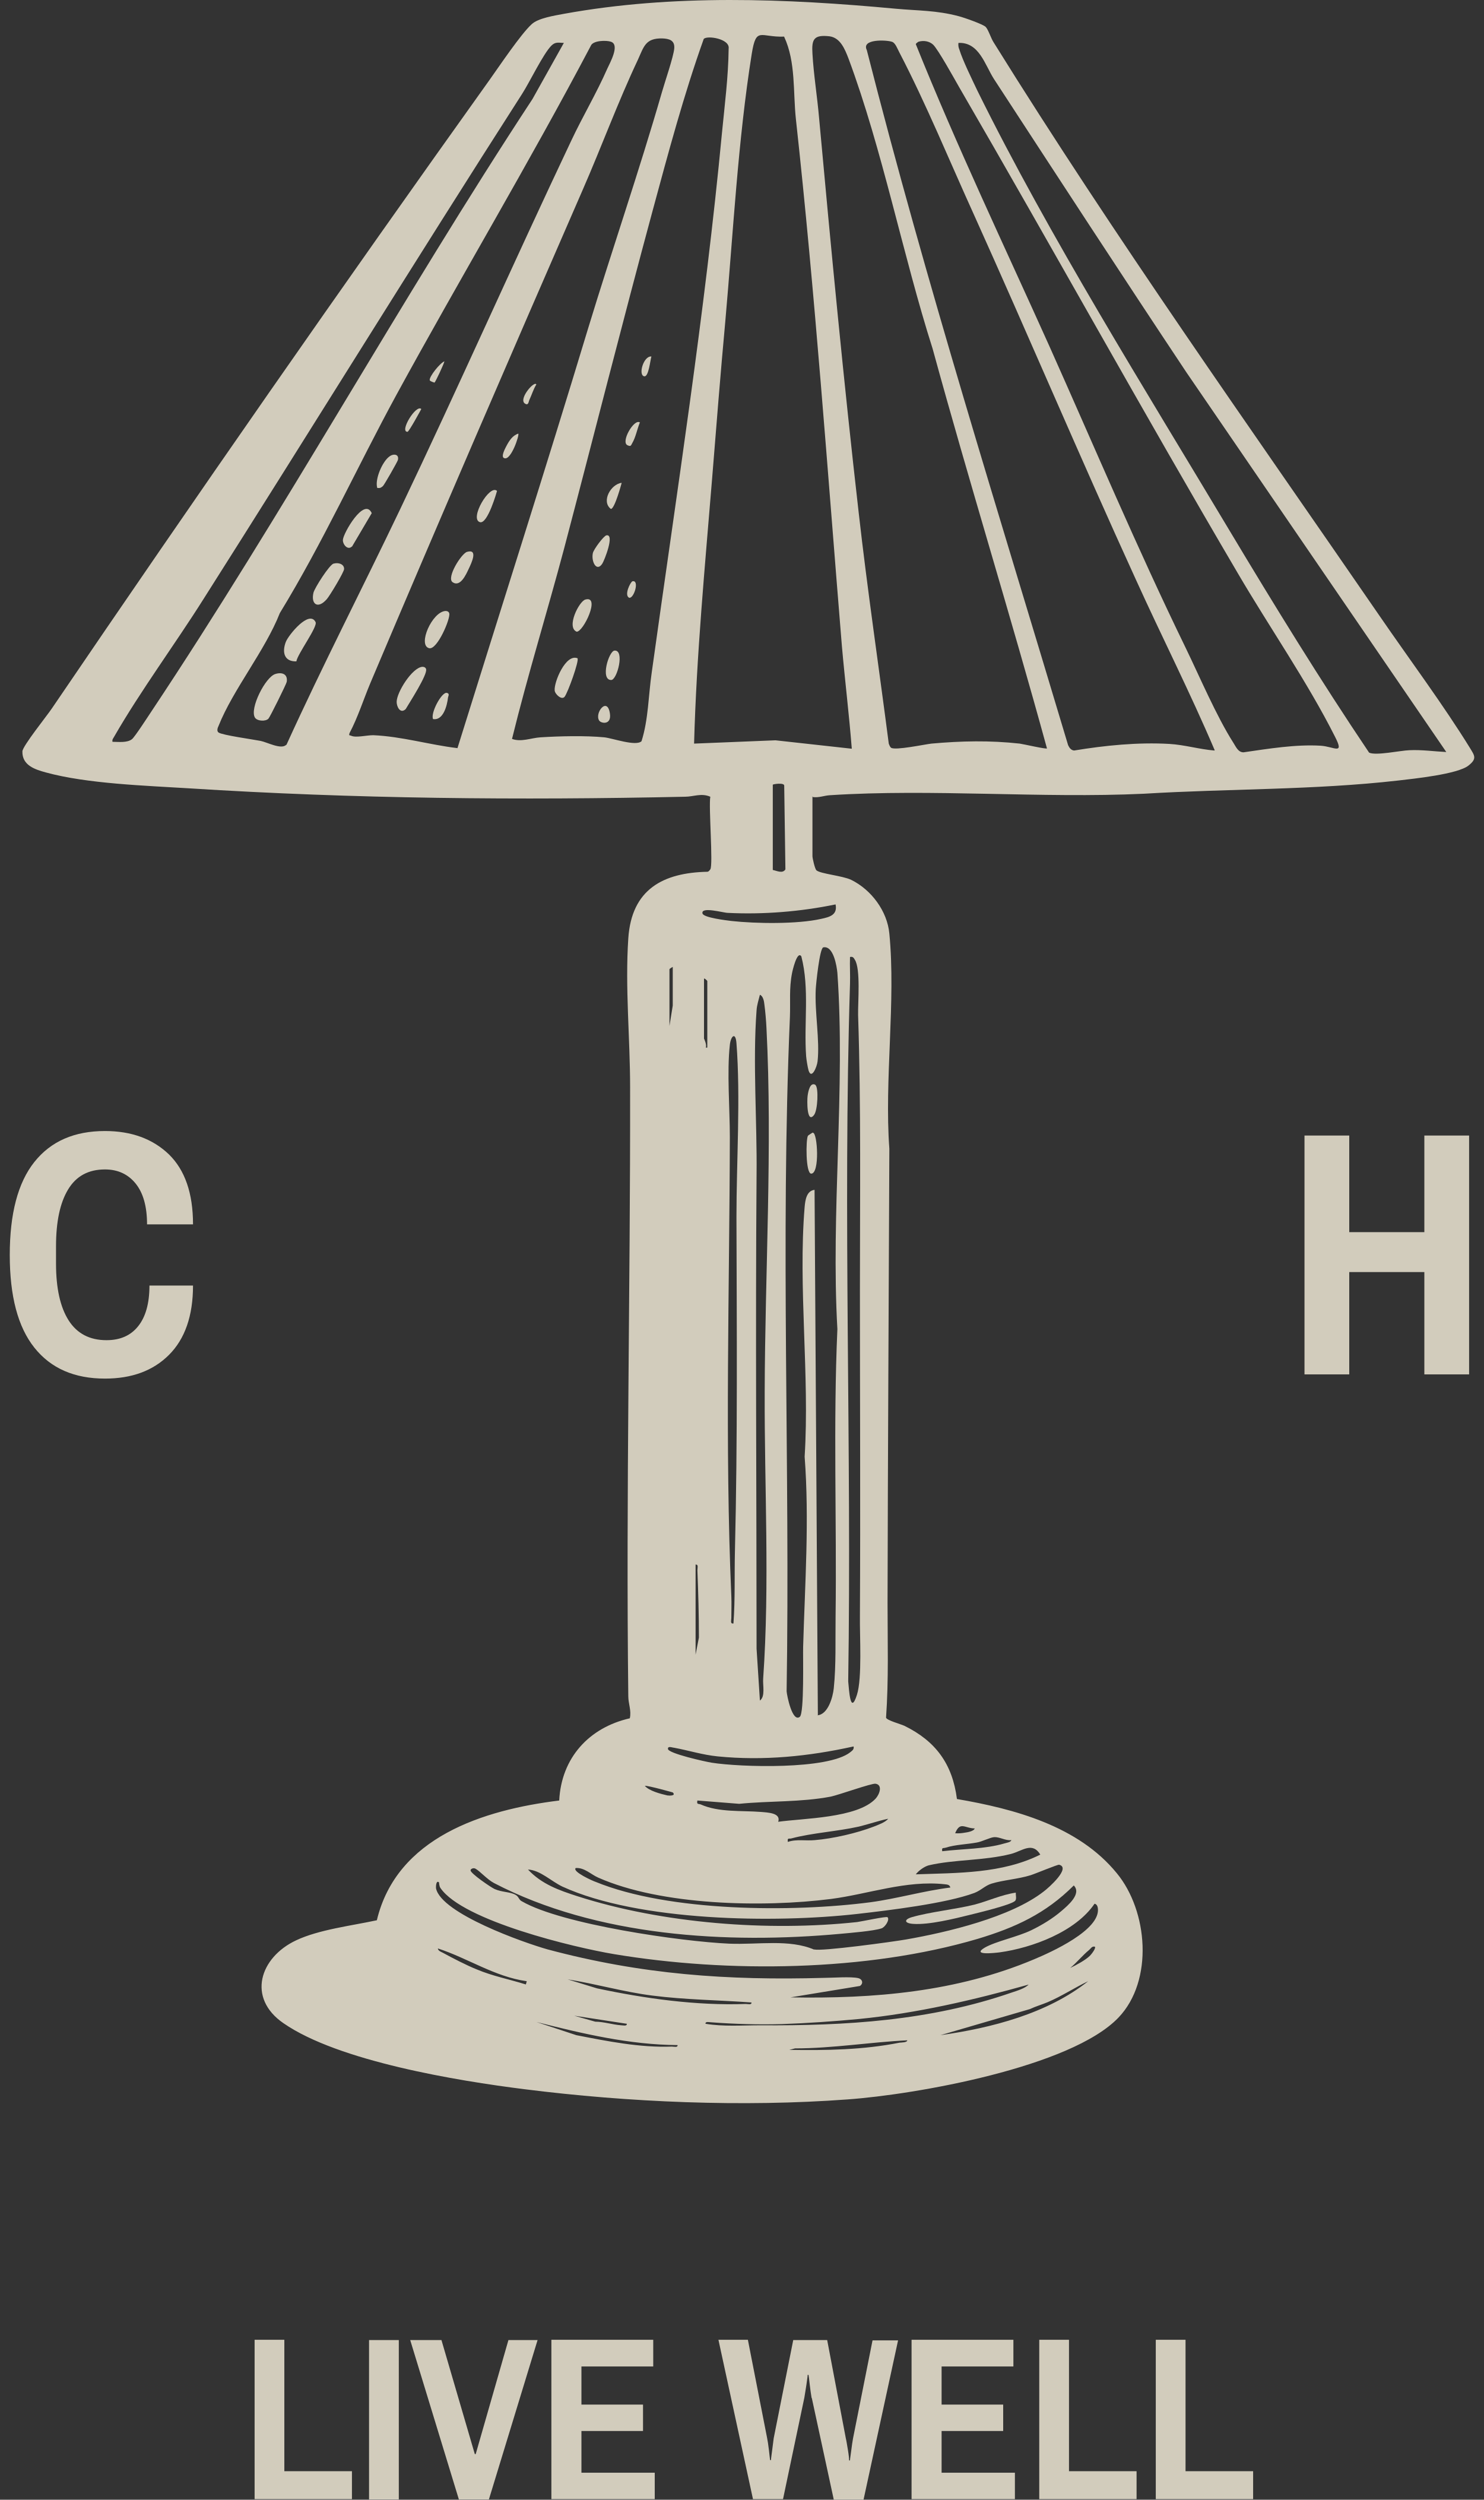 <?xml version="1.0" encoding="UTF-8"?>
<svg xmlns="http://www.w3.org/2000/svg" width="76" height="128" viewBox="0 0 76 128" fill="none">
  <rect x="0" y="0" width="76" height="128" fill="#333333" stroke="none"/>
  <g opacity="0.8">
    <path d="M8.654 59.114C9.469 59.913 9.885 61.096 9.885 62.694H7.531C7.531 61.772 7.331 61.081 6.946 60.604C6.561 60.128 6.038 59.882 5.377 59.882C4.531 59.882 3.9 60.22 3.485 60.912C3.069 61.603 2.869 62.571 2.869 63.816V64.707C2.869 65.967 3.085 66.935 3.515 67.611C3.946 68.287 4.592 68.625 5.454 68.625C6.146 68.625 6.685 68.395 7.069 67.918C7.454 67.442 7.654 66.751 7.654 65.829H9.885C9.885 67.381 9.469 68.564 8.654 69.378C7.838 70.193 6.746 70.592 5.377 70.592C3.808 70.592 2.608 70.07 1.762 69.01C0.915 67.949 0.5 66.367 0.5 64.261C0.5 62.156 0.915 60.558 1.762 59.498C2.608 58.438 3.808 57.915 5.377 57.915C6.731 57.915 7.823 58.315 8.654 59.114Z" fill="#FAF3DF"></path>
    <path d="M72.945 70.377V65.137H69.099V70.377H66.807V58.146H69.099V63.093H72.945V58.146H75.237V70.377H72.945Z" fill="#FAF3DF"></path>
    <path d="M29.576 33.713C29.668 33.836 29.084 35.465 28.914 35.68C28.761 35.865 28.422 35.542 28.407 35.358C28.361 34.943 28.976 33.437 29.591 33.713H29.576Z" fill="#FAF3DF"></path>
    <path d="M29.976 30.701C30.776 30.471 29.869 32.376 29.53 32.346C28.992 32.115 29.653 30.794 29.976 30.701Z" fill="#FAF3DF"></path>
    <path d="M31.054 27.413C31.5 27.321 30.946 28.719 30.839 28.873C30.546 29.303 30.27 28.75 30.362 28.32C30.408 28.12 30.916 27.444 31.054 27.413Z" fill="#FAF3DF"></path>
    <path d="M31.469 33.314C32.007 33.268 31.607 34.82 31.3 34.82C30.731 34.82 31.177 33.345 31.469 33.314Z" fill="#FAF3DF"></path>
    <path d="M31.838 24.724C31.838 24.724 31.485 26.061 31.285 26.061C30.778 25.677 31.285 24.786 31.838 24.724Z" fill="#FAF3DF"></path>
    <path d="M32.775 21.62C32.637 21.943 32.56 22.389 32.376 22.696C32.314 22.803 32.314 22.88 32.145 22.803C31.761 22.65 32.483 21.405 32.775 21.636V21.62Z" fill="#FAF3DF"></path>
    <path d="M30.684 36.894C30.438 36.51 31.114 35.634 31.238 36.556C31.314 37.14 30.776 37.048 30.684 36.894Z" fill="#FAF3DF"></path>
    <path d="M33.361 18.255C33.299 18.439 33.222 19.315 32.992 19.269C32.669 19.208 32.961 18.209 33.361 18.255Z" fill="#FAF3DF"></path>
    <path d="M32.393 29.764C32.761 29.687 32.469 30.655 32.224 30.609C31.947 30.486 32.285 29.795 32.393 29.764Z" fill="#FAF3DF"></path>
    <path d="M21.637 34.144C21.73 34.144 21.807 34.19 21.822 34.267C21.899 34.543 20.976 35.972 20.776 36.31C20.499 36.572 20.314 36.187 20.314 35.941C20.314 35.45 21.114 34.174 21.637 34.144Z" fill="#FAF3DF"></path>
    <path d="M22.822 31.285C22.915 31.285 22.992 31.331 23.007 31.408C23.084 31.654 22.392 33.298 21.976 33.191C21.376 33.037 22.13 31.316 22.822 31.285Z" fill="#FAF3DF"></path>
    <path d="M23.916 28.259C24.5 28.09 24.147 28.827 24.008 29.119C23.87 29.411 23.577 30.087 23.177 29.811C22.854 29.58 23.623 28.351 23.916 28.259Z" fill="#FAF3DF"></path>
    <path d="M25.454 25.139C25.454 25.139 24.977 26.86 24.577 26.737C24.023 26.568 25.084 24.77 25.454 25.139Z" fill="#FAF3DF"></path>
    <path d="M22.177 36.817C22.039 36.51 22.623 35.419 22.884 35.48C23.038 35.511 22.961 35.634 22.945 35.711C22.899 36.126 22.7 36.925 22.162 36.817H22.177Z" fill="#FAF3DF"></path>
    <path d="M26.544 22.204C26.606 22.281 26.176 23.572 25.838 23.464C25.607 23.418 25.899 22.911 25.945 22.819C26.084 22.558 26.253 22.296 26.544 22.204Z" fill="#FAF3DF"></path>
    <path d="M27.469 19.684C27.315 19.93 27.238 20.207 27.115 20.468C27.069 20.56 27.069 20.76 26.916 20.683C26.501 20.498 27.315 19.53 27.453 19.669L27.469 19.684Z" fill="#FAF3DF"></path>
    <path d="M13.746 36.802C13.592 36.956 13.162 36.925 13.054 36.741C12.777 36.28 13.592 34.666 14.1 34.513C14.439 34.405 14.746 34.513 14.685 34.912C14.669 35.02 13.823 36.725 13.746 36.802Z" fill="#FAF3DF"></path>
    <path d="M15.177 33.867C14.546 33.882 14.438 33.391 14.638 32.868C14.777 32.515 15.838 31.209 16.161 31.854C16.284 32.085 15.238 33.483 15.177 33.867Z" fill="#FAF3DF"></path>
    <path d="M17.1 28.858C17.315 28.796 17.623 28.873 17.623 29.134C17.623 29.288 16.885 30.517 16.731 30.686C16.269 31.209 15.915 30.932 16.054 30.348C16.115 30.102 16.869 28.919 17.084 28.858H17.1Z" fill="#FAF3DF"></path>
    <path d="M18.023 27.982C17.807 28.197 17.546 27.874 17.561 27.644C17.577 27.306 18.654 25.431 19.038 26.276L18.023 27.997V27.982Z" fill="#FAF3DF"></path>
    <path d="M19.316 24.97C19.193 24.524 19.593 23.618 19.947 23.372C20.146 23.218 20.454 23.249 20.377 23.556C20.362 23.633 19.67 24.847 19.608 24.893C19.5 24.985 19.454 25.001 19.316 24.985V24.97Z" fill="#FAF3DF"></path>
    <path d="M21.576 20.944C21.576 20.944 20.946 22.112 20.869 22.112C20.439 22.112 21.314 20.683 21.576 20.944Z" fill="#FAF3DF"></path>
    <path d="M22.253 19.592C22.253 19.592 22.023 19.53 22.007 19.469C21.976 19.285 22.529 18.593 22.76 18.501C22.729 18.654 22.299 19.561 22.253 19.592Z" fill="#FAF3DF"></path>
    <path d="M41.637 58.007C41.867 58.007 41.99 60.097 41.545 60.097C41.253 60.097 41.268 58.33 41.376 58.161C41.391 58.13 41.622 57.992 41.622 57.992L41.637 58.007Z" fill="#FAF3DF"></path>
    <path d="M41.76 55.564C41.929 55.672 41.883 56.87 41.683 57.101C41.314 57.562 41.329 56.348 41.36 56.117C41.391 55.887 41.483 55.395 41.76 55.549V55.564Z" fill="#FAF3DF"></path>
    <path d="M41.608 40.767V43.84C41.608 43.947 41.731 44.485 41.808 44.562C42.008 44.746 43.146 44.839 43.593 45.054C44.623 45.561 45.439 46.652 45.546 47.804C45.885 51.277 45.285 55.288 45.546 58.822C45.516 66.566 45.469 74.357 45.454 82.086C45.454 84.038 45.516 86.004 45.377 87.956C45.423 88.094 46.116 88.279 46.316 88.371C47.916 89.154 48.777 90.322 49.008 92.12C51.962 92.627 55.223 93.503 57.192 95.916C58.792 97.852 59.085 101.417 57.285 103.307C54.854 105.857 46.869 107.256 43.408 107.502C38.023 107.901 32.208 107.655 26.854 106.979C23.424 106.549 17.331 105.55 14.516 103.599C12.639 102.308 13.3 100.233 15.162 99.358C16.331 98.804 18.023 98.605 19.3 98.328C20.316 94.072 24.762 92.673 28.639 92.197C28.747 90.015 30.162 88.463 32.254 87.987C32.346 87.603 32.177 87.234 32.177 86.865C32.054 76.493 32.285 66.028 32.27 55.687C32.27 53.167 32.008 50.57 32.177 48.05C32.346 45.53 33.962 44.685 36.239 44.639C36.3 44.623 36.331 44.577 36.377 44.516C36.531 44.301 36.285 41.304 36.377 40.797C35.916 40.597 35.516 40.797 35.085 40.797C26.608 40.982 18.131 40.905 9.685 40.367C7.47 40.229 4.47 40.136 2.347 39.553C1.778 39.399 1.131 39.184 1.147 38.477C1.147 38.216 2.408 36.648 2.654 36.28C10.008 25.462 17.485 14.706 25.085 4.072C25.577 3.381 26.67 1.752 27.223 1.245C27.562 0.922 28.408 0.799 28.885 0.707C34.469 -0.307 40.239 -0.077 45.869 0.446C47.023 0.553 47.946 0.523 49.1 0.83C49.346 0.891 50.362 1.245 50.485 1.383C50.623 1.537 50.746 1.952 50.885 2.167C57.085 12.139 64.008 21.881 70.669 31.562C72.146 33.713 73.931 36.111 75.285 38.308C75.515 38.692 75.654 38.846 75.208 39.199C74.654 39.645 72.392 39.875 71.608 39.967C67.3 40.459 62.885 40.382 58.577 40.644C53.331 40.889 47.716 40.382 42.5 40.72C42.208 40.736 41.931 40.859 41.623 40.813L41.608 40.767ZM40.162 1.875C38.931 1.921 38.731 1.337 38.5 2.751C37.793 7.176 37.546 11.955 37.146 16.442C36.9 19.116 36.685 21.82 36.469 24.509C36.1 29.027 35.669 33.544 35.546 38.077L39.716 37.908L43.623 38.339C43.485 36.587 43.27 34.835 43.116 33.083C42.377 24.079 41.746 15.09 40.762 6.116C40.608 4.702 40.762 3.181 40.162 1.89V1.875ZM53.623 38.339C51.746 31.485 49.639 24.709 47.762 17.855C46.239 13.077 45.193 7.668 43.454 2.996C43.27 2.52 43.039 1.936 42.485 1.859C41.669 1.767 41.562 2.013 41.608 2.751C41.669 3.826 41.854 4.948 41.946 6.024C42.562 12.769 43.208 19.53 43.977 26.261C44.423 30.21 45.008 34.144 45.516 38.077C45.546 38.154 45.577 38.246 45.639 38.292C45.869 38.431 47.316 38.123 47.7 38.077C49.239 37.939 50.685 37.908 52.223 38.077C52.439 38.108 53.562 38.369 53.623 38.323V38.339ZM23.424 38.323C25.654 31.163 27.947 24.002 30.116 16.826C31.346 12.785 32.731 8.774 33.9 4.717C34.039 4.226 34.5 2.889 34.531 2.474C34.562 2.059 34.27 1.982 33.916 1.967C33.054 1.952 32.977 2.382 32.669 3.058C31.639 5.24 30.808 7.514 29.839 9.727C26.177 18.132 22.531 26.553 18.962 34.989C18.608 35.834 18.331 36.725 17.9 37.54C17.854 37.693 17.9 37.632 17.993 37.678C18.239 37.785 18.762 37.647 19.116 37.647C20.577 37.709 21.993 38.139 23.424 38.308V38.323ZM26.208 37.831C26.685 38.016 27.193 37.785 27.685 37.755C28.67 37.693 29.977 37.663 30.947 37.755C31.377 37.801 32.562 38.231 32.854 37.955C33.208 36.848 33.208 35.588 33.377 34.436C34.654 25.247 36.1 16.027 36.977 6.777C37.116 5.347 37.3 3.934 37.316 2.489C37.393 1.982 36.193 1.798 36.039 1.998C35.008 4.886 34.223 7.837 33.423 10.787C31.869 16.534 30.408 22.327 28.885 28.105C28.023 31.347 27.023 34.574 26.223 37.831H26.208ZM14.67 38.139C16.516 34.082 18.562 30.118 20.485 26.092C23.47 19.838 26.285 13.476 29.254 7.207C29.839 5.962 30.547 4.779 31.1 3.519C31.239 3.212 31.762 2.29 31.285 2.136C31.07 2.059 30.362 2.059 30.254 2.351C27.07 8.39 23.562 14.245 20.3 20.222C18.285 23.925 16.531 27.797 14.331 31.393C13.577 33.314 11.931 35.312 11.193 37.171C11.147 37.263 11.085 37.432 11.193 37.509C11.393 37.647 12.962 37.862 13.347 37.939C13.67 38.001 14.408 38.4 14.654 38.139H14.67ZM62.208 38.415C60.946 35.45 59.485 32.576 58.162 29.657C55.331 23.464 52.669 17.179 49.869 10.972C48.639 8.267 47.423 5.301 46.054 2.674C45.962 2.505 45.854 2.182 45.669 2.136C45.392 2.044 44.1 1.982 44.392 2.566C47.439 14.536 51.162 26.322 54.7 38.154C54.762 38.292 54.854 38.416 55.008 38.431C56.592 38.17 58.269 38.001 59.885 38.093C60.669 38.139 61.423 38.369 62.192 38.431L62.208 38.415ZM47.039 2.136C47.039 2.136 46.931 2.197 46.9 2.259C48.992 7.468 51.423 12.57 53.731 17.702C56.039 22.865 58.239 28.074 60.715 33.16C61.438 34.651 62.3 36.679 63.162 38.031C63.3 38.246 63.408 38.523 63.685 38.523C64.962 38.339 66.362 38.108 67.638 38.185C68.331 38.231 68.869 38.692 68.362 37.709C66.962 34.927 64.992 32.085 63.408 29.38C58.546 21.113 53.916 12.723 49.1 4.426C48.854 3.995 48.054 2.551 47.792 2.29C47.593 2.105 47.3 2.059 47.039 2.136ZM28.9 2.197C28.623 2.197 28.454 2.121 28.239 2.336C27.823 2.751 27.131 4.195 26.747 4.794C21.239 13.384 15.885 22.066 10.424 30.671C8.962 32.991 7.208 35.358 5.854 37.709C5.808 37.801 5.731 37.862 5.762 37.985C6.07 37.985 6.516 38.047 6.762 37.847C6.901 37.739 7.577 36.694 7.731 36.464C14.547 26.23 20.516 15.351 27.27 5.071L28.885 2.182L28.9 2.197ZM74.069 38.508L60.762 19.07C57.439 14.075 54.177 9.066 50.9 4.041C50.439 3.319 50.146 2.151 49.085 2.197C49.069 2.32 49.085 2.428 49.131 2.535C49.3 3.089 49.792 4.087 50.054 4.641C53.746 12.124 58.669 19.976 62.977 27.183C65.269 31.009 67.623 34.835 70.115 38.538C70.454 38.707 71.715 38.431 72.177 38.415C72.823 38.385 73.438 38.477 74.069 38.508ZM39.577 44.547C39.792 44.593 40.085 44.746 40.223 44.516L40.162 40.229C40.162 40.06 39.577 40.152 39.577 40.183V44.547ZM42.777 46.314C40.993 46.682 39.085 46.836 37.27 46.744C37.054 46.744 35.885 46.406 35.977 46.775C36.023 46.99 37.208 47.128 37.454 47.159C38.7 47.297 40.839 47.328 42.054 47.051C42.485 46.959 42.9 46.852 42.793 46.314H42.777ZM41.854 87.833C42.408 87.802 42.654 86.896 42.7 86.45C42.823 85.267 42.777 83.945 42.793 82.762C42.854 77.86 42.669 72.928 42.885 68.057C42.546 62.11 43.3 55.718 42.885 49.817C42.854 49.479 42.685 48.404 42.162 48.511C41.977 48.557 41.793 50.355 41.777 50.647C41.716 51.83 41.992 53.259 41.87 54.35C41.839 54.627 41.562 55.303 41.408 54.811C41.362 54.642 41.3 54.273 41.285 54.089C41.162 52.399 41.469 50.632 41.039 48.972C40.823 48.649 40.577 49.74 40.562 49.833C40.408 50.616 40.485 51.292 40.454 52.076C39.962 63.539 40.469 75.094 40.285 86.604C40.3 86.819 40.577 88.217 40.962 87.91C41.193 87.71 41.116 84.837 41.131 84.329C41.223 81.103 41.454 77.83 41.208 74.587C41.469 70.454 40.869 65.89 41.208 61.803C41.239 61.465 41.3 60.973 41.716 60.927L41.885 87.818L41.854 87.833ZM43.531 49.003C43.516 49.464 43.546 49.925 43.531 50.386C43.162 62.233 43.623 74.219 43.439 86.097C43.485 86.542 43.546 87.848 43.885 86.788C44.162 85.928 44.023 83.761 44.039 82.731C44.069 77.215 44.039 71.622 44.039 66.09C44.039 61.419 44.1 56.67 43.946 51.984C43.931 51.323 44.085 49.617 43.777 49.141C43.716 49.033 43.669 48.972 43.531 49.003ZM34.285 49.633V52.537L34.454 51.492V49.51C34.454 49.51 34.285 49.602 34.285 49.633ZM36.223 53.628V50.232C36.223 50.232 36.116 50.094 36.054 50.109V53.182C36.054 53.182 36.208 53.49 36.146 53.643H36.223V53.628ZM38.916 87.08C39.208 86.865 39.054 86.296 39.085 85.943C39.423 81.087 39.146 76.17 39.162 71.314C39.177 65.229 39.562 58.714 39.254 52.66C39.239 52.306 39.193 51.769 39.146 51.431C39.131 51.277 39.085 51 38.916 50.939C38.854 51.2 38.762 51.461 38.746 51.738C38.546 54.365 38.777 57.469 38.746 60.143C38.685 68.226 38.746 76.324 38.746 84.422L38.916 87.065V87.08ZM37.562 83.131C37.654 81.886 37.608 80.642 37.639 79.382C37.777 73.712 37.731 67.949 37.716 62.325C37.716 59.483 37.931 56.194 37.716 53.413C37.669 52.813 37.423 53.059 37.377 53.505C37.223 54.873 37.377 56.793 37.377 58.207C37.362 65.967 37.116 74.034 37.454 81.748C37.469 82.117 37.454 82.47 37.454 82.839C37.454 82.947 37.393 83.146 37.531 83.131H37.562ZM35.623 80.104V84.729L35.793 83.853C35.793 82.701 35.762 81.564 35.716 80.411C35.716 80.304 35.777 80.104 35.639 80.119L35.623 80.104ZM43.7 89.431C41.408 89.938 39.1 90.169 36.762 89.938C35.977 89.861 35.27 89.631 34.516 89.493C34.439 89.493 34.193 89.385 34.208 89.554C34.208 89.784 36.146 90.215 36.454 90.261C37.916 90.491 42.408 90.63 43.546 89.723C43.639 89.646 43.746 89.585 43.716 89.431H43.7ZM39.839 93.288C41.131 93.104 43.9 93.104 44.839 92.105C45.039 91.89 45.223 91.398 44.839 91.337C44.639 91.306 42.977 91.905 42.546 91.997C41.023 92.289 39.392 92.212 37.854 92.366L35.716 92.197C35.669 92.412 35.762 92.351 35.885 92.397C36.808 92.812 37.977 92.704 38.962 92.781C39.316 92.812 40.008 92.827 39.854 93.288H39.839ZM34.454 91.782C34.454 91.782 33.208 91.429 33.023 91.444C33.239 91.705 33.839 91.859 34.177 91.936C34.27 91.951 34.639 91.966 34.454 91.782ZM45.469 93.134C44.962 93.242 44.485 93.411 43.977 93.534C42.87 93.78 41.593 93.856 40.546 94.133C40.408 94.179 40.316 94.072 40.346 94.317C40.792 94.164 41.27 94.271 41.731 94.225C42.654 94.148 43.869 93.872 44.746 93.534C44.977 93.442 45.331 93.319 45.485 93.134H45.469ZM49.931 93.626C49.408 93.626 49.177 93.242 48.916 93.872C49.085 93.887 49.254 93.872 49.423 93.841C49.546 93.826 49.885 93.764 49.916 93.626H49.931ZM51.777 94.225C51.485 94.256 51.193 94.056 50.916 94.072C50.7 94.087 50.3 94.302 50.023 94.348C49.516 94.441 48.916 94.456 48.439 94.609C48.3 94.656 48.223 94.579 48.254 94.794C49.269 94.671 50.454 94.686 51.439 94.394C51.531 94.364 51.792 94.333 51.792 94.21L51.777 94.225ZM53.285 94.978C52.869 94.287 52.362 94.778 51.777 94.932C50.377 95.286 48.869 95.209 47.562 95.516C47.331 95.578 47.039 95.793 46.9 95.977C49.054 95.9 51.316 95.946 53.285 94.963V94.978ZM41.7 99.819C41.992 99.942 45.808 99.419 46.408 99.311C48.516 98.943 51.762 98.174 53.454 96.853C53.685 96.684 54.869 95.639 54.239 95.485C54.162 95.47 53.023 95.946 52.777 96.023C52.131 96.223 51.377 96.269 50.777 96.453C50.439 96.561 50.254 96.791 49.9 96.93C48.454 97.468 45.516 97.821 43.9 98.005C39.669 98.482 32.716 98.39 28.808 96.607C28.223 96.331 27.67 95.762 27.039 95.731C27.747 96.484 28.623 96.791 29.577 97.099C33.931 98.497 39.346 98.912 43.9 98.42C44.131 98.389 45.408 98.113 45.454 98.174C45.577 98.297 45.331 98.681 45.146 98.743C44.731 98.881 43.562 98.974 43.069 99.02C37.239 99.557 30.547 99.158 25.3 96.423C24.947 96.238 24.577 95.808 24.346 95.685C24.224 95.624 24.085 95.716 24.1 95.777C24.1 95.931 25.131 96.638 25.331 96.73C25.716 96.899 26.116 96.868 26.393 97.022C26.577 97.114 26.562 97.283 26.731 97.36C28.777 98.543 34.9 99.419 37.346 99.527C38.808 99.588 40.423 99.281 41.7 99.834V99.819ZM48.669 96.653C48.639 96.499 48.5 96.499 48.377 96.484C46.408 96.269 44.454 96.991 42.562 97.237C39.069 97.683 33.87 97.575 30.639 96.146C30.254 95.977 29.931 95.624 29.485 95.654C29.285 95.839 30.393 96.331 30.5 96.361C34.254 97.898 40.577 97.929 44.577 97.406C45.946 97.222 47.3 96.822 48.669 96.653ZM22.5 96.407C22.347 96.238 22.316 96.561 22.331 96.699C22.608 97.99 26.839 99.481 28.039 99.819C32.854 101.109 37.254 101.417 42.208 101.278C42.623 101.278 43.593 101.202 43.962 101.294C44.177 101.355 44.223 101.57 44.039 101.693L40.485 102.277C44.746 102.354 48.992 102.001 52.962 100.326C53.808 99.972 56.392 98.82 56.223 97.698C56.208 97.606 56.162 97.498 56.054 97.483C55.085 98.912 52.869 99.742 51.193 99.972C50.931 100.003 49.731 100.141 50.439 99.726C51.008 99.404 52.131 99.173 52.823 98.835C53.362 98.574 53.916 98.236 54.362 97.852C54.685 97.575 55.408 96.976 54.992 96.546C53.546 97.99 52.008 98.697 50.069 99.281C44.392 100.956 37.27 101.033 31.454 100.064C29.423 99.726 23.716 98.359 22.562 96.684C22.485 96.576 22.485 96.392 22.485 96.392L22.5 96.407ZM56.069 99.68C55.916 99.65 55.869 99.772 55.777 99.849C55.439 100.126 55.146 100.495 54.808 100.771C55.1 100.633 55.592 100.372 55.823 100.141C55.885 100.08 56.146 99.757 56.069 99.68ZM26.962 101.447C25.331 101.217 23.947 100.264 22.424 99.772C22.439 99.895 22.577 99.942 22.67 99.988C23.177 100.264 23.885 100.633 24.424 100.848C25.224 101.186 26.1 101.355 26.931 101.616L26.977 101.447H26.962ZM38.485 102.538C36.793 102.415 35.085 102.4 33.408 102.185C31.947 102.001 30.531 101.586 29.07 101.355L30.577 101.816C33.039 102.339 35.669 102.707 38.193 102.615C38.3 102.615 38.5 102.677 38.485 102.538ZM55.731 101.447C55.023 101.785 54.377 102.216 53.654 102.523C53.362 102.646 53.039 102.738 52.746 102.876L48.162 104.213C50.777 103.845 53.639 103.107 55.731 101.447ZM52.7 101.616C49.854 102.415 46.946 103.092 43.992 103.384C42.7 103.506 41.346 103.599 40.039 103.645C38.839 103.676 37.608 103.645 36.423 103.553C36.331 103.553 36.116 103.491 36.131 103.629C37.054 103.783 38.008 103.706 38.946 103.706C43.3 103.737 47.639 103.476 51.808 102.031C52.085 101.939 52.5 101.816 52.685 101.616H52.7ZM32.1 103.629L29.408 103.215L30.485 103.522C30.916 103.522 31.377 103.676 31.808 103.706C31.9 103.706 32.116 103.768 32.1 103.629ZM34.7 104.72C32.239 104.705 29.839 104.136 27.47 103.537L29.516 104.213C31.1 104.521 32.777 104.859 34.408 104.797C34.516 104.797 34.716 104.859 34.7 104.72ZM46.485 104.475C44.562 104.567 42.654 104.889 40.716 104.889L40.423 104.966C42.316 104.997 44.208 104.966 46.069 104.597C46.177 104.582 46.469 104.597 46.469 104.459L46.485 104.475Z" fill="#FAF3DF"></path>
    <path d="M52.023 96.914C52.008 97.037 52.084 97.252 51.977 97.345C51.715 97.56 50.1 97.944 49.669 98.052C48.869 98.251 47.561 98.574 46.761 98.513C46.315 98.482 46.284 98.297 46.684 98.174C47.638 97.898 48.9 97.775 49.9 97.529C50.608 97.345 51.284 97.022 52.023 96.914Z" fill="#FAF3DF"></path>
    <path d="M18.024 126.54V127.969H13.039V119.81H14.562V126.54H18.024Z" fill="#FAF3DF"></path>
    <path d="M18.9 119.825H20.424V127.985H18.9V119.825Z" fill="#FAF3DF"></path>
    <path d="M21.023 119.825H22.608L24.316 125.664H24.362L26.038 119.825H27.531L25.038 127.985H23.5L21.008 119.825H21.023Z" fill="#FAF3DF"></path>
    <path d="M33.454 119.825V121.177H29.777V123.129H32.931V124.481H29.777V126.617H33.531V127.969H28.238V119.81H33.454V119.825Z" fill="#FAF3DF"></path>
    <path d="M41.562 122.775C41.531 122.591 41.501 122.376 41.47 122.115C41.439 121.854 41.424 121.684 41.408 121.608H41.362C41.362 121.7 41.331 121.854 41.301 122.099C41.27 122.33 41.224 122.56 41.193 122.775L40.101 127.969H38.562L36.793 119.81H38.301L39.285 124.835C39.316 124.988 39.347 125.188 39.378 125.449C39.408 125.71 39.424 125.879 39.439 125.972H39.485C39.485 125.879 39.516 125.71 39.547 125.449C39.578 125.188 39.608 124.988 39.624 124.85L40.624 119.825H42.362L43.316 124.85C43.347 124.973 43.377 125.173 43.424 125.449C43.47 125.726 43.485 125.895 43.485 125.987H43.531C43.531 125.91 43.562 125.741 43.593 125.495C43.624 125.249 43.654 125.034 43.685 124.865L44.685 119.841H45.993L44.224 128H42.701L41.578 122.806L41.562 122.775Z" fill="#FAF3DF"></path>
    <path d="M51.899 119.825V121.177H48.222V123.129H51.376V124.481H48.222V126.617H51.976V127.969H46.684V119.81H51.899V119.825Z" fill="#FAF3DF"></path>
    <path d="M58.207 126.54V127.969H53.223V119.81H54.746V126.54H58.207Z" fill="#FAF3DF"></path>
    <path d="M64.176 126.54V127.969H59.191V119.81H60.715V126.54H64.176Z" fill="#FAF3DF"></path>
  </g>
</svg>
